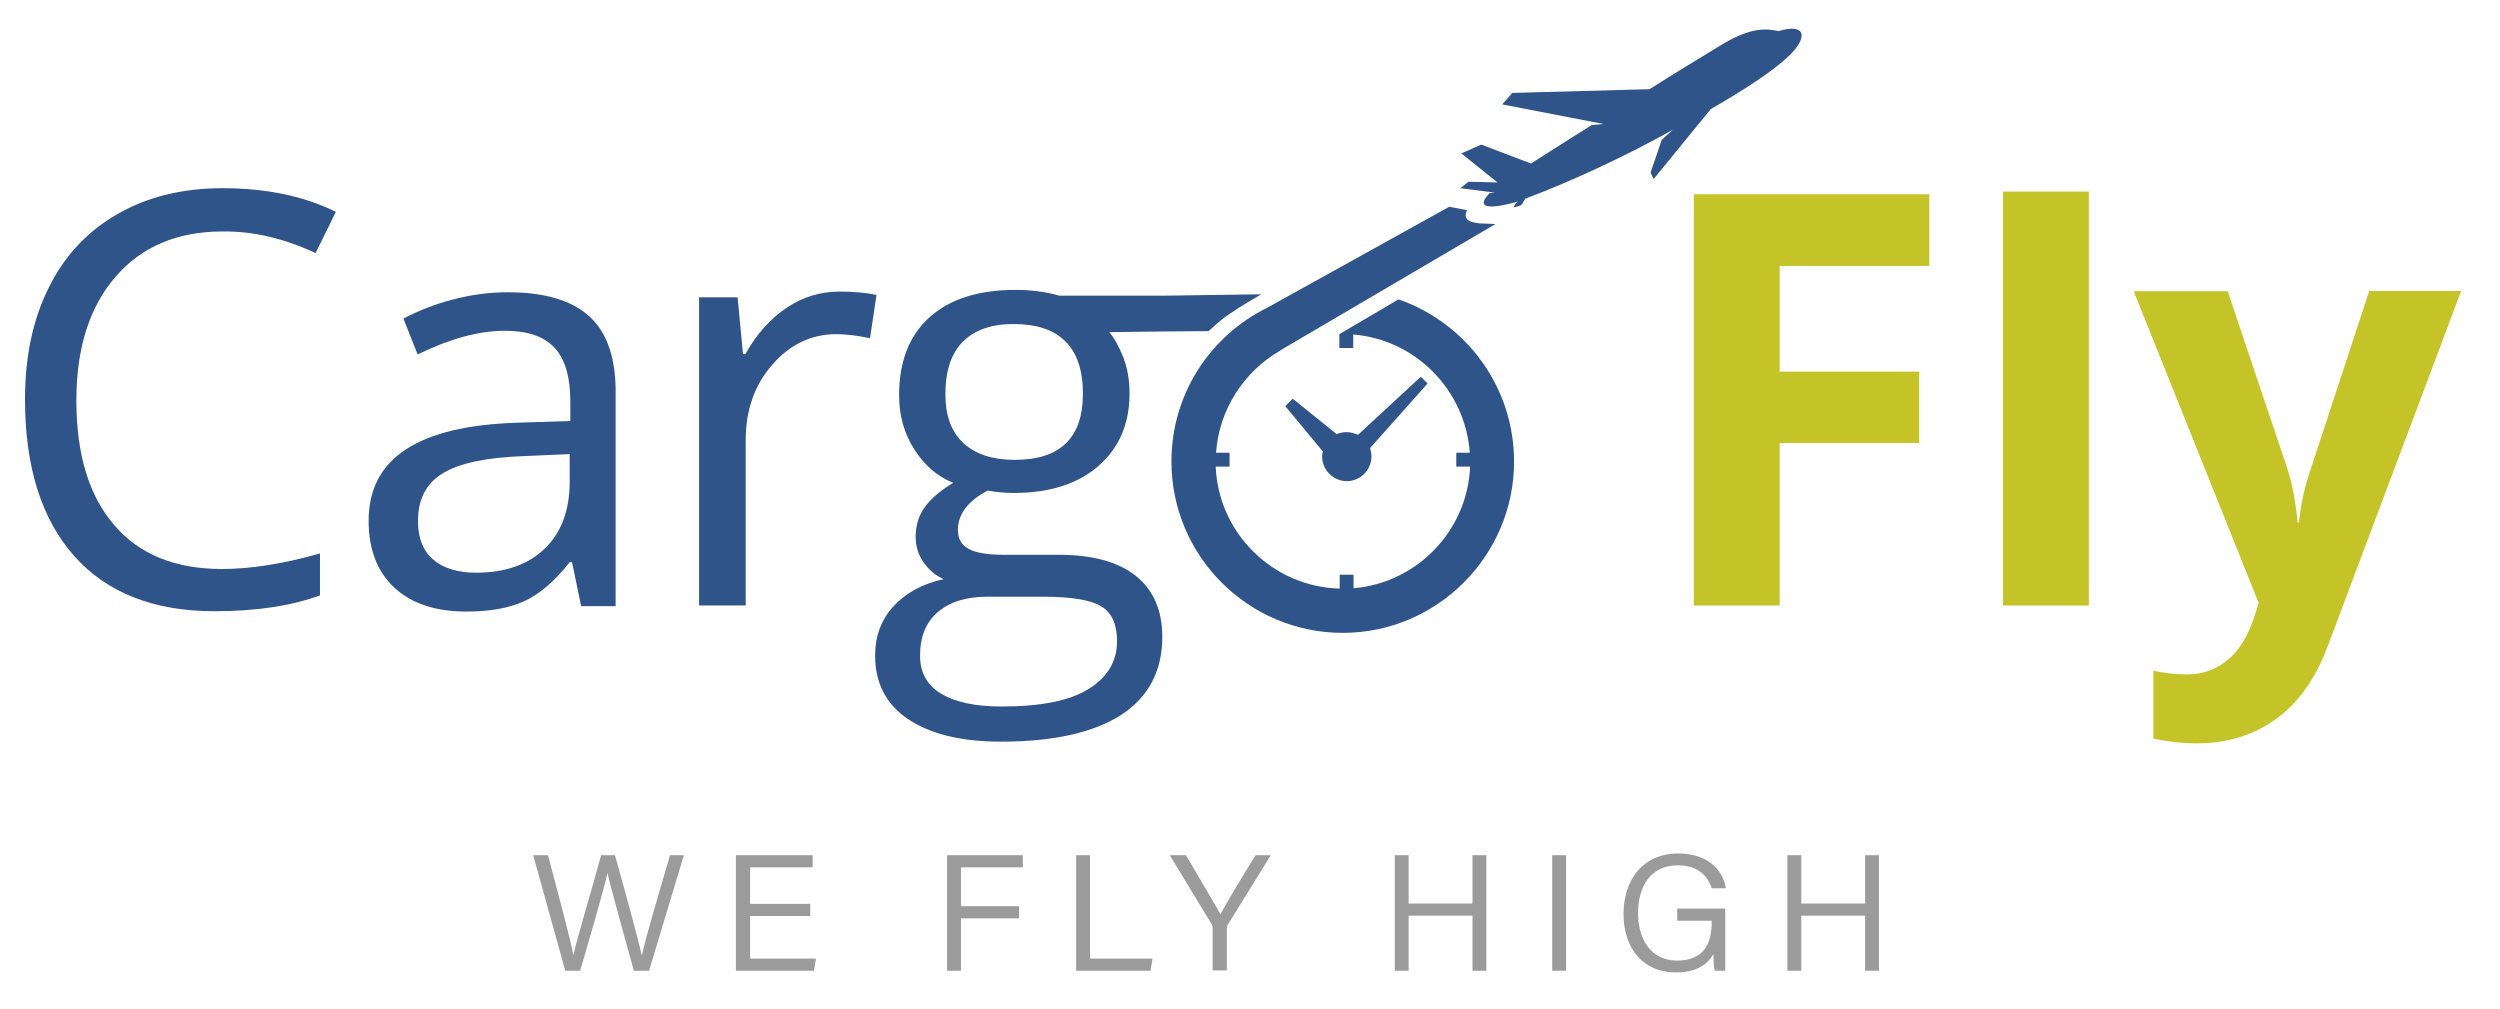 <?xml version="1.0" encoding="utf-8"?>
<!-- Generator: Adobe Illustrator 23.0.3, SVG Export Plug-In . SVG Version: 6.00 Build 0)  -->
<svg version="1.1" id="Vrstva_1" xmlns="http://www.w3.org/2000/svg" xmlns:xlink="http://www.w3.org/1999/xlink" x="0px" y="0px"
	 viewBox="0 0 739.9 298.7" style="enable-background:new 0 0 739.9 298.7;" xml:space="preserve">
<style type="text/css">
	.st0{fill:#2E5489;}
	.st1{fill:#C4C328;}
	.st2{fill:none;}
	.st3{fill:#9C9B9B;}
</style>
<path class="st0" d="M-168.5,268.1"/>
<path class="st1" d="M668.5,178.5l-1.5,4.6c-1.9,5.5-4.5,9.7-7.9,12.4c-3.4,2.7-7.3,4.1-11.8,4.1c-3.6,0-6.9-0.4-10-1.1v20.1
	c4.2,0.9,8.5,1.4,12.9,1.4c8.9,0,16.7-2.4,23.4-7.2c6.7-4.8,11.8-12.1,15.4-21.8l39.4-104.9h-27.2L684,138.5c-1.8,5-3,10.4-3.6,16.1
	H680c-0.6-6.2-1.6-11.6-3.1-16.1l-17.6-52.3h-27.8L668.5,178.5z"/>
<rect x="592.8" y="56.7" class="st1" width="25.4" height="122.5"/>
<polygon class="st1" points="526.7,131.1 568,131.1 568,110 526.7,110 526.7,78.7 571,78.7 571,57.5 501.3,57.5 501.3,179.2 
	526.7,179.2 "/>
<g>
	<path class="st0" d="M232.8,91.1c-4.8,3.2-8.9,7.8-12.2,13.7h-0.7L218.3,88h-11.4v91.2h13.8v-48.9c0-8.9,2.6-16.4,7.9-22.4
		c5.2-6,11.6-9,18.9-9c2.9,0,6.2,0.4,10,1.2l1.9-12.8c-3.2-0.7-6.9-1-10.9-1C242.8,86.3,237.5,87.9,232.8,91.1"/>
	<path class="st0" d="M174.5,93.7c-5.2-4.8-13.3-7.2-24.2-7.2c-5.4,0-10.7,0.7-16.1,2.1c-5.4,1.4-10.3,3.3-14.8,5.7l4.2,10.6
		c9.6-4.7,18.2-7,25.8-7c6.8,0,11.7,1.7,14.8,5.1c3.1,3.4,4.6,8.7,4.6,15.9v5.7l-15.5,0.5c-29.5,0.9-44.2,10.5-44.2,29
		c0,8.6,2.6,15.2,7.7,19.9c5.1,4.7,12.2,7,21.3,7c6.8,0,12.4-1,16.9-3c4.5-2,9.1-5.9,13.6-11.6h0.7l2.7,13h10.2v-62.2
		C182.4,106.3,179.8,98.6,174.5,93.7z M168.6,142.6c0,8.5-2.5,15.1-7.4,19.8c-4.9,4.7-11.7,7.1-20.3,7.1c-5.4,0-9.7-1.3-12.7-3.9
		c-3-2.6-4.5-6.4-4.5-11.4c0-6.4,2.4-11.1,7.3-14.1c4.9-3,12.8-4.7,23.8-5.1l13.8-0.6V142.6z"/>
	<path class="st0" d="M93.4,74.9l6-12.2c-9.5-4.7-20.7-7-33.5-7c-12,0-22.4,2.6-31.2,7.7C25.8,68.5,19,75.8,14.4,85.2
		c-4.7,9.4-7,20.4-7,33c0,20,4.9,35.5,14.6,46.4c9.7,10.9,23.6,16.3,41.5,16.3c12.4,0,22.8-1.6,31.2-4.7v-12.4
		c-10.9,3.1-20.6,4.6-29,4.6c-13.8,0-24.5-4.3-31.9-13c-7.5-8.7-11.2-21-11.2-36.9c0-15.5,3.9-27.7,11.6-36.6
		c7.7-8.9,18.3-13.4,31.7-13.4C75,68.4,84.2,70.6,93.4,74.9"/>
	<path class="st0" d="M440.8,57.2c-6.1,6.5,6.3,3.1,8.5,2.4c-1,0.8-0.7,0.4-1.3,1.8c2.8-0.7,2.2-0.6,3.4-2.6
		c14.2-5.3,30.5-13,43.7-20.4l-3.3,3l-3.3,9.7l0.9,1.9l16.9-20.7c9.9-5.7,18.5-11.3,23.1-15.7c5.9-5.7,5-9.8-3-7.4
		c-3.8-0.8-8.1-1.1-16.3,3.7c-7.7,4.7-14.2,8.6-21.9,13.5l-40.6,1.1l-3,3.4l30,5.8l-3.5,0.3c-6.2,3.9-11.9,7.5-18,11.4l-14.7-5.6
		l-5.9,2.6l10.7,8.6l-8.6-0.2l-2.4,1.9l10.1,1.3L440.8,57.2z"/>
</g>
<path class="st0" d="M311,6.9"/>
<ellipse transform="matrix(0.707 -0.707 0.707 0.707 19.807 320.993)" class="st2" cx="397.4" cy="136.6" rx="37.7" ry="37.7"/>
<g>
	<path class="st0" d="M357.7,98c1.2-1.1,2.4-2.2,3.5-3.1c3.1-2.5,7.6-5.2,12.1-7.8l-28.3,0.4h-31.5c-3.8-1.1-8.1-1.7-12.9-1.7
		c-11,0-19.5,2.7-25.5,8.1c-6,5.4-9,13.1-9,23.1c0,6,1.5,11.3,4.5,16c3,4.7,6.8,8,11.5,9.9c-3.8,2.3-6.6,4.7-8.4,7.2
		c-1.8,2.5-2.7,5.4-2.7,8.7c0,2.9,0.8,5.5,2.4,7.7c1.6,2.2,3.5,3.9,5.9,4.9c-6.4,1.4-11.4,4.2-15,8.2c-3.6,4-5.3,8.8-5.3,14.4
		c0,8.1,3.2,14.4,9.7,18.8c6.5,4.4,15.7,6.7,27.6,6.7c15.5,0,27.4-2.7,35.5-7.9c8.1-5.3,12.2-13,12.2-23.1c0-7.9-2.7-14-7.9-18.1
		c-5.3-4.2-12.9-6.2-22.8-6.2h-16.1c-5,0-8.5-0.6-10.6-1.8c-2.1-1.2-3.1-3-3.1-5.5c0-4.7,2.9-8.6,8.8-11.7c2.4,0.4,4.9,0.7,7.7,0.7
		c10.7,0,19-2.7,25.1-8c6.1-5.3,9.2-12.5,9.2-21.4c0-3.9-0.6-7.5-1.8-10.6c-1.2-3.1-2.6-5.7-4.2-7.6l16.5-0.2L357.7,98z
		 M292.2,176.6h16.6c8.4,0,14.2,1,17.2,2.9c3.1,1.9,4.6,5.3,4.6,10.3c0,5.9-2.8,10.6-8.4,14.1c-5.6,3.5-14.2,5.2-25.8,5.2
		c-7.8,0-13.7-1.3-17.9-3.8c-4.2-2.6-6.2-6.3-6.2-11.2c0-5.6,1.7-9.9,5.2-12.9C281.1,178.1,286,176.6,292.2,176.6z M300.3,136.1
		c-6.4,0-11.5-1.6-15.1-4.9c-3.6-3.3-5.4-8.1-5.4-14.5c0-6.9,1.7-12.1,5.2-15.6c3.5-3.5,8.5-5.2,15-5.2c13.6,0,20.5,6.9,20.5,20.6
		C320.5,129.6,313.8,136.1,300.3,136.1z"/>
</g>
<path class="st0" d="M413.9,88.6l-17.5,10.3c0.3,0,0,0,0,0v4.1h4.1v-4c18.5,1.5,33.2,16.5,34.5,35h-4v4.1h4.1
	c-0.8,19-15.7,34.4-34.5,36v-4h-4.1v4.1c-19.8-0.5-35.9-16.4-36.7-36.1h4.1V134h-4c0.9-12.9,8.3-24,18.9-30.2l0.1-0.1l63.7-37.4
	l-4.8-0.2c0,0-2.8-0.3-3.5-1.1c-1.1-1.1-0.1-2.8-0.1-2.8l-5.3-1L375,91.1c-16.8,8.3-28.3,25.5-28.3,45.5c0,28,22.8,50.7,50.7,50.7
	s50.7-22.8,50.7-50.7C448.1,114.4,433.8,95.5,413.9,88.6z"/>
<path class="st0" d="M422.5,113.5l-2-2l-18.6,17.2c-1-0.5-2.2-0.8-3.4-0.8c-1,0-2,0.2-2.9,0.6l-13-10.5l-2.2,2.2l11.1,13.4
	c-0.1,0.5-0.2,1-0.2,1.5c0,4,3.3,7.3,7.3,7.3c4,0,7.3-3.3,7.3-7.3c0-0.9-0.2-1.7-0.4-2.5L422.5,113.5z"/>
<g>
	<path class="st3" d="M167.3,287.3l-9.5-34.2h4.4c2.6,10.1,6.9,25.7,7.5,29.7h0c0.8-4.2,5.9-21,8.2-29.7h4.1
		c2.2,7.8,7.2,25.9,7.9,29.6h0.1c1.1-5.5,6.2-22.2,8.3-29.6h4.1l-10.3,34.2h-4.5c-2.2-7.9-7-25.1-7.8-29h0c-1,4.8-5.7,20.8-8.1,29
		H167.3z"/>
	<path class="st3" d="M239.8,271.1H222v12.6h19.5l-0.6,3.6h-23.1v-34.2h22.7v3.6H222v10.8h17.8V271.1z"/>
	<path class="st3" d="M280.3,253.1h22.4v3.6h-18.3v11.5h17.2v3.6h-17.2v15.5h-4.1V253.1z"/>
	<path class="st3" d="M318.5,253.1h4.1v30.6h18.5l-0.6,3.6h-22V253.1z"/>
	<path class="st3" d="M358.9,287.3v-12.7c0-0.3-0.1-0.6-0.2-0.9l-12.5-20.6h4.8c3.3,5.7,8.7,14.7,10.2,17.5
		c1.5-2.9,6.9-11.9,10.4-17.5h4.5l-12.8,20.7c-0.1,0.2-0.2,0.4-0.2,0.8v12.6H358.9z"/>
	<path class="st3" d="M412.8,253.1h4.1v14.3h18.9v-14.3h4.1v34.2h-4.1V271h-18.9v16.3h-4.1V253.1z"/>
	<path class="st3" d="M463.5,253.1v34.2h-4.1v-34.2H463.5z"/>
	<path class="st3" d="M510.7,287.3h-3.2c-0.2-0.6-0.4-2.5-0.4-4.9c-1.6,2.7-4.6,5.4-11.1,5.4c-10,0-15.5-7.4-15.5-17.3
		c0-10.2,5.8-17.9,16.2-17.9c8.3,0,13.1,4.4,14.1,10.3h-4.2c-1.3-3.9-4.2-6.8-10-6.8c-8.2,0-11.8,6.4-11.8,14.2
		c0,7.4,3.6,14,11.6,14c7.7,0,10.2-4.9,10.2-11.3v-0.5h-10.2v-3.6h14.2V287.3z"/>
	<path class="st3" d="M529,253.1h4.1v14.3h18.9v-14.3h4.1v34.2h-4.1V271h-18.9v16.3H529V253.1z"/>
</g>
</svg>
